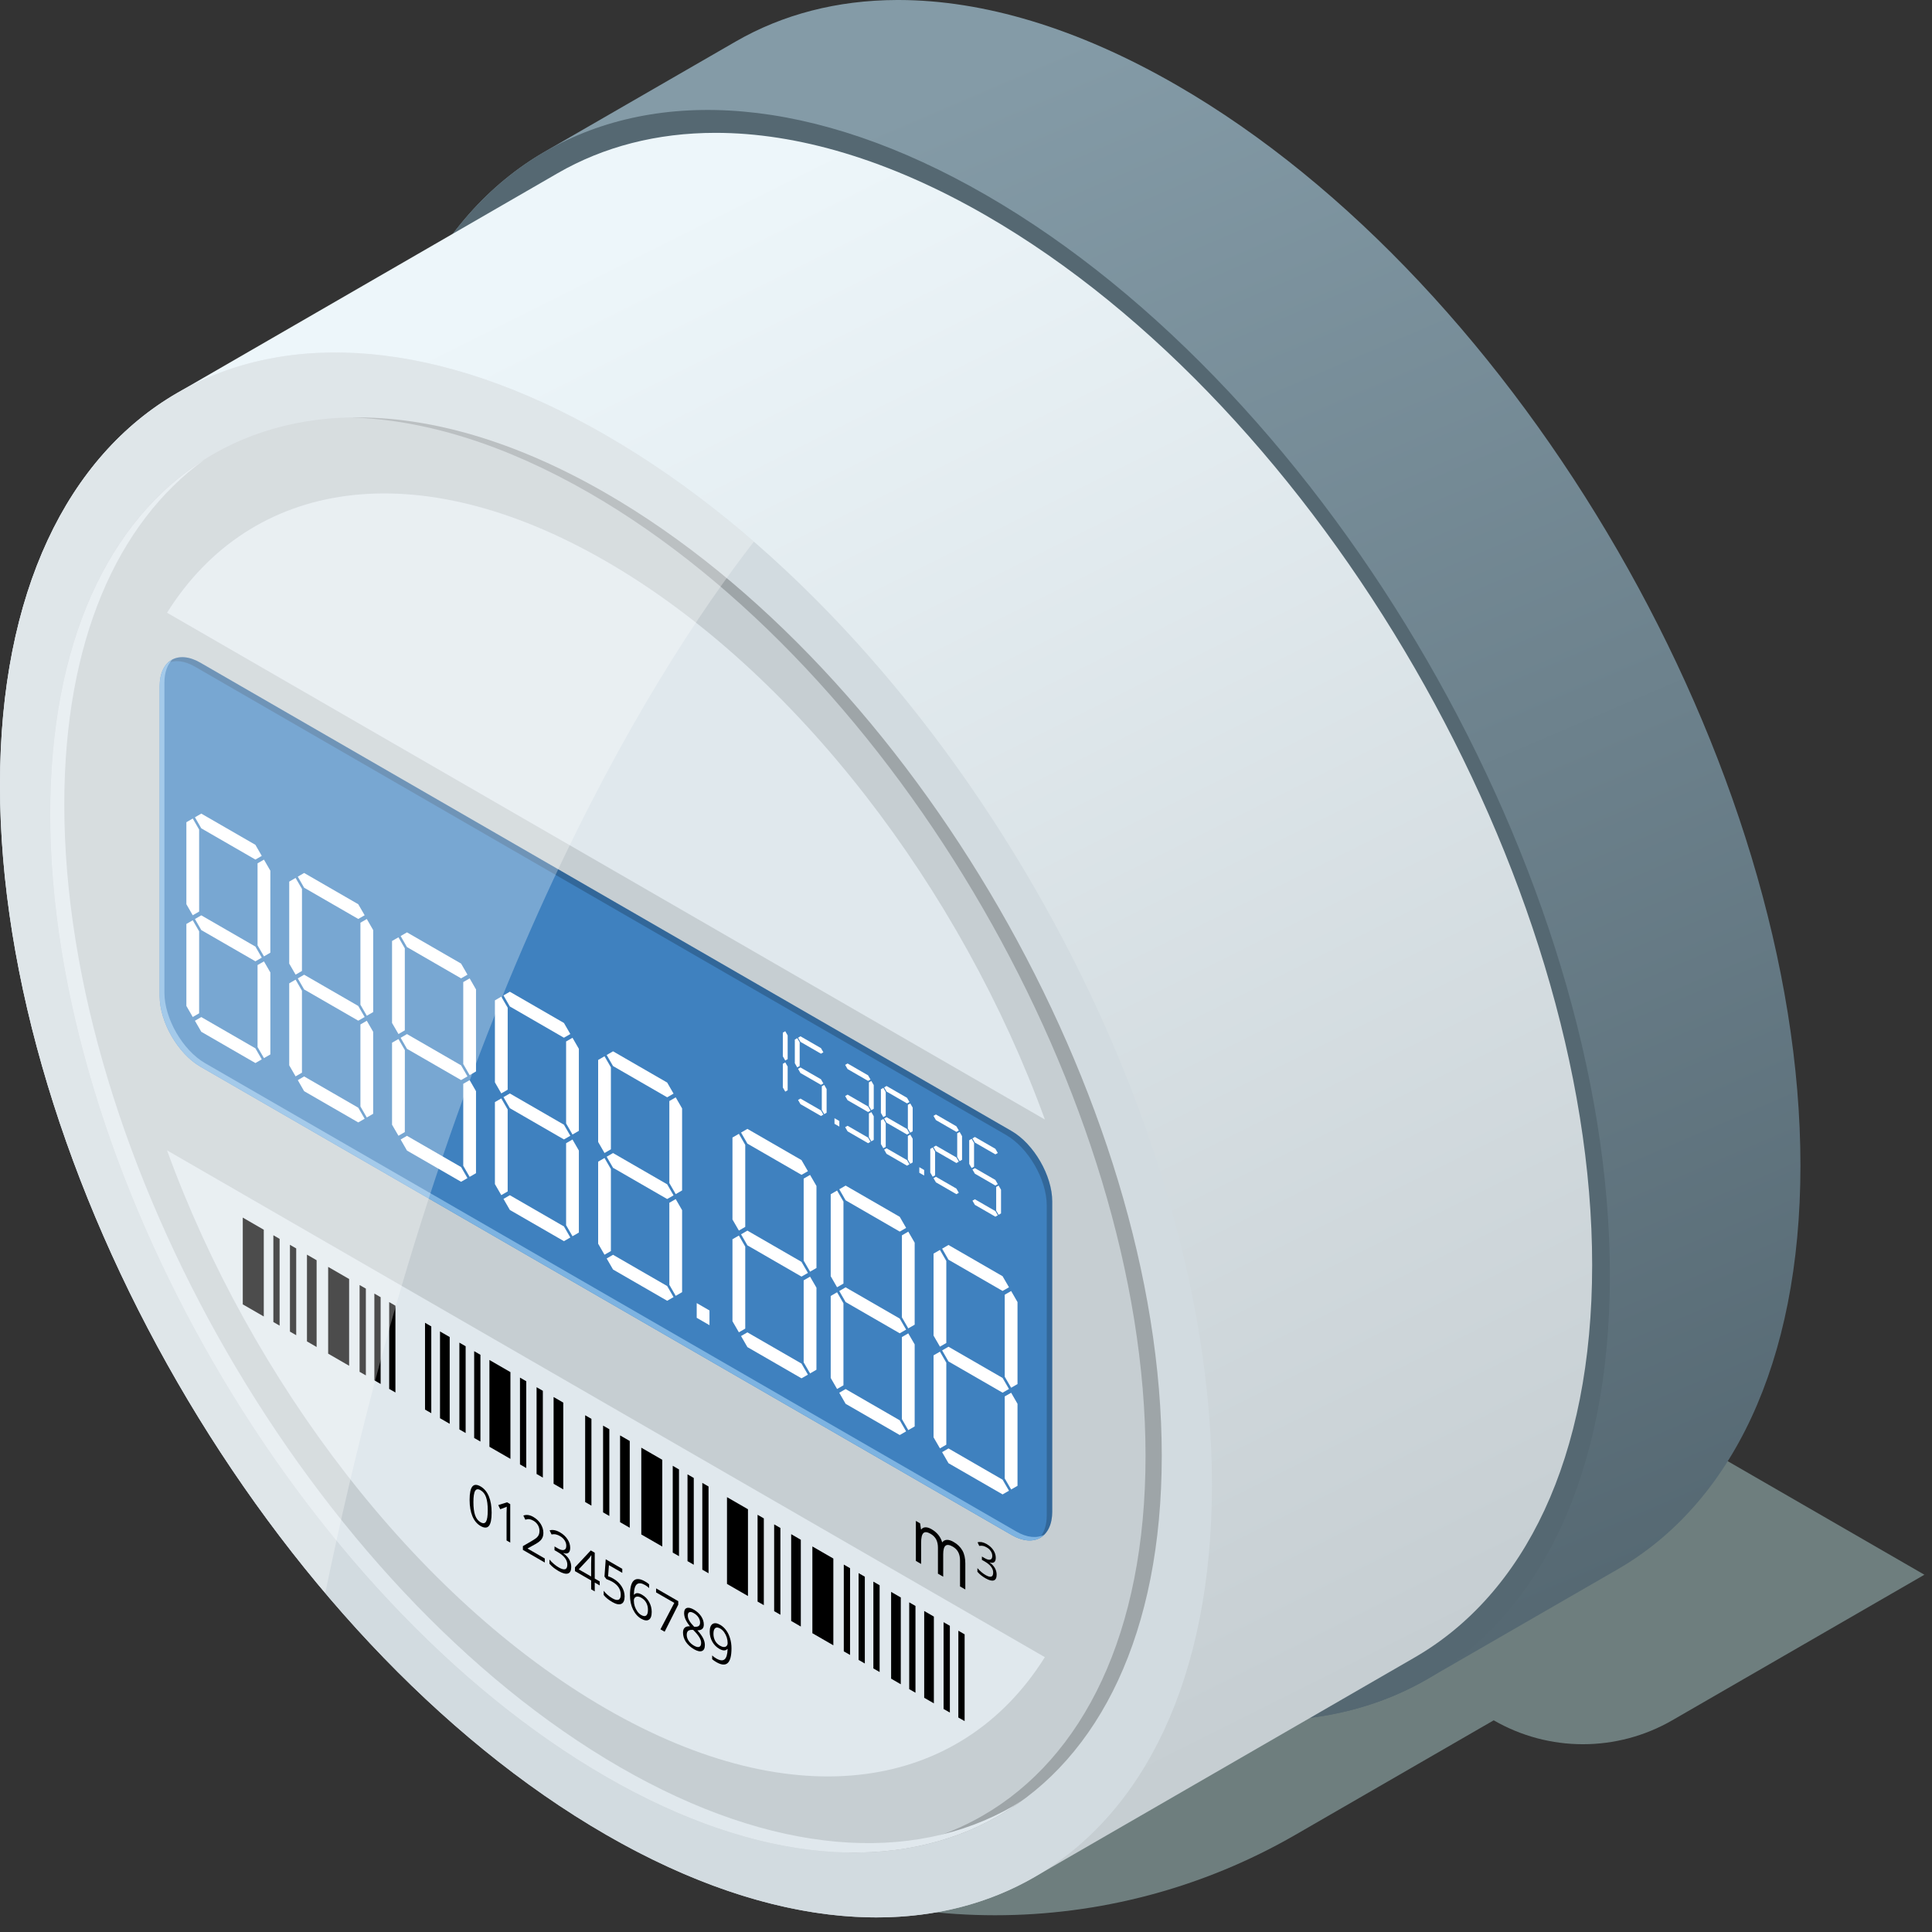 <?xml version="1.0" encoding="utf-8"?>
<!-- Generator: Adobe Illustrator 15.0.1, SVG Export Plug-In . SVG Version: 6.00 Build 0)  -->
<!DOCTYPE svg PUBLIC "-//W3C//DTD SVG 1.1//EN" "http://www.w3.org/Graphics/SVG/1.1/DTD/svg11.dtd">
<svg version="1.1" id="Layer_1" xmlns="http://www.w3.org/2000/svg" xmlns:xlink="http://www.w3.org/1999/xlink" x="0px" y="0px"
	 width="130px" height="130px" viewBox="0 0 130 130" enable-background="new 0 0 130 130" xml:space="preserve">
<rect x="0" y="0" width="130" height="130" fill="#333333" stroke="none"/>
<path opacity="0.5" fill="#ABCACB" d="M50.6,102.947c-7.074,4.083-14.445,7.42-22.001,10.033l18.145,10.478
	c12.507,7.22,27.918,7.22,40.425,0l13.339-7.702c3.716,2.145,8.295,2.145,12.011,0.001l16.969-9.797L87.434,81.68L50.6,102.947z"/>
<g>
	<defs>
		<path id="SVGID_1_" d="M60.362,0c-4.034,0.012-7.696,0.968-10.857,2.793l-12.821,7.398c-7.596,4.385-12.292,13.788-12.292,27.17
			c0,13.381,4.696,28.209,12.29,41.362c7.595,13.155,18.087,24.635,29.675,31.327c11.588,6.689,22.081,7.323,29.677,2.938
			l12.821-7.397c7.596-4.386,12.293-13.787,12.293-27.169s-4.696-28.209-12.291-41.363C101.261,23.903,90.77,12.423,79.182,5.732
			C72.468,1.856,66.122,0.012,60.495,0H60.362z"/>
	</defs>
	<clipPath id="SVGID_2_">
		<use xlink:href="#SVGID_1_"  overflow="visible"/>
	</clipPath>
	
		<linearGradient id="SVGID_3_" gradientUnits="userSpaceOnUse" x1="0" y1="129.015" x2="1" y2="129.015" gradientTransform="matrix(45.983 102.234 102.234 -45.983 -13138.348 5943.663)">
		<stop  offset="0" style="stop-color:#849BA7"/>
		<stop  offset="1" style="stop-color:#556872"/>
	</linearGradient>
	<polygon clip-path="url(#SVGID_2_)" fill="url(#SVGID_3_)" points="104.867,-36.197 165.058,97.623 40.673,153.57 -19.518,19.75 	
		"/>
</g>
<path fill="#556872" d="M96.034,44.456C88.438,31.301,77.947,19.821,66.359,13.13c-11.59-6.691-22.081-7.324-29.676-2.939
	c-7.595,4.385-12.292,13.788-12.292,27.17c0,13.382,4.697,28.209,12.291,41.362c7.595,13.154,18.086,24.635,29.675,31.327
	c11.588,6.689,22.08,7.322,29.676,2.938s12.293-13.787,12.293-27.169S103.629,57.61,96.034,44.456"/>
<g>
	<defs>
		<path id="SVGID_4_" d="M37.526,11.653L11.943,26.431C4.565,30.691,0,39.826,0,52.828c0,13,4.563,27.406,11.942,40.186
			c7.378,12.78,17.572,23.935,28.832,30.436c6.518,3.764,12.68,5.555,18.144,5.568h0.156c3.913-0.014,7.464-0.942,10.529-2.713
			l25.586-14.778c7.379-4.259,11.942-13.395,11.944-26.396c0-13.001-4.564-27.406-11.944-40.188
			c-7.38-12.78-17.571-23.934-28.829-30.435C59.815,10.73,53.63,8.94,48.149,8.939C44.2,8.939,40.617,9.868,37.526,11.653"/>
	</defs>
	<clipPath id="SVGID_5_">
		<use xlink:href="#SVGID_4_"  overflow="visible"/>
	</clipPath>
	
		<linearGradient id="SVGID_6_" gradientUnits="userSpaceOnUse" x1="0" y1="129.018" x2="1" y2="129.018" gradientTransform="matrix(49.742 98.383 98.383 -49.742 -12663.588 6439.2)">
		<stop  offset="0" style="stop-color:#EDF6FA"/>
		<stop  offset="1" style="stop-color:#C6CED2"/>
	</linearGradient>
	<polygon clip-path="url(#SVGID_5_)" fill="url(#SVGID_6_)" points="85.323,-34.2 155.485,104.572 21.811,172.157 -48.351,33.385 	
		"/>
</g>
<path fill="#D2DBE0" d="M69.605,59.722C62.227,46.94,52.034,35.787,40.774,29.287c-11.259-6.501-21.453-7.116-28.831-2.856
	C4.564,30.691,0,39.827,0,52.828C0,65.83,4.563,80.235,11.942,93.014c7.378,12.78,17.571,23.936,28.831,30.437
	c11.26,6.5,21.452,7.115,28.831,2.854S81.549,112.91,81.549,99.91C81.549,86.908,76.986,72.501,69.605,59.722"/>
<path fill="#C6CED2" d="M67.218,61.1c-6.769-11.721-16.116-21.952-26.443-27.914c-10.327-5.962-19.676-6.526-26.444-2.62
	C7.563,34.474,3.376,42.853,3.376,54.777C3.375,66.703,7.562,79.915,14.33,91.636c6.768,11.722,16.117,21.952,26.445,27.914
	c10.325,5.962,19.673,6.527,26.442,2.619c6.768-3.907,10.955-12.286,10.955-24.211C78.172,86.035,73.985,72.822,67.218,61.1"/>
<g opacity="0.2">
	<g>
		<defs>
			<rect id="SVGID_7_" x="23.69" y="28.092" width="54.481" height="96.559"/>
		</defs>
		<clipPath id="SVGID_8_">
			<use xlink:href="#SVGID_7_"  overflow="visible"/>
		</clipPath>
		<path clip-path="url(#SVGID_8_)" d="M67.218,61.1c-6.769-11.721-16.116-21.952-26.443-27.914
			c-6.158-3.555-11.962-5.177-17.084-5.09c4.849,0.146,10.269,1.786,15.992,5.09C50.01,39.147,59.36,49.378,66.126,61.1
			c6.768,11.722,10.955,24.935,10.955,36.859c0,11.925-4.188,20.304-10.956,24.211c-2.731,1.577-5.891,2.412-9.359,2.471
			c3.9,0.118,7.434-0.728,10.451-2.471c6.768-3.907,10.955-12.286,10.955-24.211C78.172,86.035,73.985,72.822,67.218,61.1"/>
	</g>
</g>
<path fill="#E0E8ED" d="M68.167,121.531c-6.769,3.907-16.117,3.344-26.444-2.618c-10.327-5.963-19.677-16.193-26.445-27.915
	C8.513,79.276,4.326,66.063,4.326,54.139c0-10.988,3.562-18.956,9.413-23.198C7.325,34.99,3.377,43.208,3.377,54.778
	C3.376,66.703,7.563,79.916,14.33,91.636c6.768,11.721,16.117,21.953,26.444,27.915c10.326,5.961,19.675,6.526,26.443,2.619
	c0.533-0.309,1.042-0.653,1.542-1.015C68.561,121.281,68.369,121.416,68.167,121.531"/>
<path fill="#E0E8ED" d="M11.24,77.405c5.616,15.444,16.731,30.175,29.534,37.564c12.801,7.391,23.917,5.497,29.532-3.462
	L11.24,77.405z"/>
<path fill="#E0E8ED" d="M11.241,41.229c5.616-8.959,16.732-10.854,29.533-3.463c12.802,7.391,23.917,22.12,29.534,37.565
	L11.241,41.229z"/>
<path fill="#3F81BF" d="M70.804,101.704c0,1.738-1.231,2.45-2.737,1.58L13.48,71.771c-1.505-0.87-2.737-3.004-2.737-4.742V46.171
	c0-1.739,1.232-2.451,2.737-1.581l54.587,31.514c1.505,0.869,2.738,3.003,2.736,4.743V101.704z"/>
<g opacity="0.2">
	<g>
		<defs>
			<rect id="SVGID_9_" x="11.267" y="44.22" width="59.538" height="59.294"/>
		</defs>
		<clipPath id="SVGID_10_">
			<use xlink:href="#SVGID_9_"  overflow="visible"/>
		</clipPath>
		<path clip-path="url(#SVGID_10_)" d="M68.067,76.104L13.48,44.59c-0.909-0.525-1.715-0.47-2.214,0.036
			c0.488-0.235,1.134-0.181,1.845,0.229l54.585,31.514c1.506,0.87,2.738,3.004,2.737,4.743v20.857c0,0.688-0.194,1.213-0.521,1.545
			c0.545-0.264,0.892-0.893,0.892-1.811V80.847C70.806,79.107,69.572,76.973,68.067,76.104"/>
	</g>
</g>
<path fill="#7DB3E1" d="M68.385,103.051L13.801,71.539c-1.505-0.869-2.737-3.004-2.737-4.742V45.938
	c0-0.701,0.202-1.232,0.541-1.563c-0.529,0.273-0.861,0.895-0.861,1.796v20.857c0,1.739,1.232,3.873,2.737,4.743l54.586,31.512
	c0.897,0.52,1.698,0.472,2.197-0.017C69.772,103.521,69.11,103.471,68.385,103.051"/>
<polygon points="17.749,88.583 16.336,87.768 16.336,81.929 17.749,82.746 "/>
<polygon points="23.492,91.9 22.081,91.084 22.081,85.246 23.492,86.062 "/>
<polygon points="18.814,89.199 18.394,88.956 18.394,83.117 18.814,83.36 "/>
<polygon points="24.618,92.548 24.196,92.306 24.197,86.467 24.618,86.709 "/>
<polygon points="25.612,93.123 25.19,92.88 25.19,87.041 25.612,87.285 "/>
<polygon points="26.607,93.697 26.187,93.456 26.187,87.615 26.607,87.859 "/>
<polygon points="39.796,101.311 39.373,101.068 39.374,95.229 39.796,95.472 "/>
<polygon points="31.332,96.425 30.911,96.182 30.911,90.343 31.332,90.587 "/>
<polygon points="32.327,96.999 31.905,96.757 31.906,90.918 32.327,91.161 "/>
<polygon points="29.02,95.09 28.599,94.848 28.599,89.007 29.02,89.252 "/>
<polygon points="19.931,89.843 19.51,89.6 19.51,83.761 19.931,84.005 "/>
<polygon points="21.304,90.636 20.655,90.26 20.655,84.422 21.304,84.798 "/>
<polygon points="44.563,104.064 43.151,103.25 43.151,97.411 44.563,98.226 "/>
<polygon points="45.688,104.712 45.267,104.471 45.267,98.63 45.688,98.875 "/>
<polygon points="46.682,105.288 46.261,105.045 46.261,99.206 46.682,99.449 "/>
<polygon points="47.676,105.861 47.257,105.62 47.257,99.78 47.676,100.023 "/>
<polygon points="41.001,102.007 40.58,101.765 40.58,95.927 41.001,96.168 "/>
<polygon points="42.374,102.8 41.724,102.424 41.724,96.586 42.374,96.961 "/>
<polygon points="34.346,98.165 32.933,97.35 32.932,91.51 34.346,92.327 "/>
<polygon points="35.41,98.78 34.988,98.537 34.988,92.697 35.41,92.941 "/>
<polygon points="36.527,99.424 36.105,99.181 36.105,93.342 36.527,93.585 "/>
<polygon points="37.901,100.217 37.25,99.841 37.25,94.002 37.901,94.378 "/>
<polygon points="30.259,95.805 29.607,95.428 29.607,89.59 30.259,89.966 "/>
<polygon points="50.329,107.393 48.918,106.579 48.918,100.74 50.329,101.554 "/>
<polygon points="56.074,110.709 54.663,109.895 54.663,104.057 56.074,104.871 "/>
<polygon points="51.396,108.008 50.975,107.766 50.975,101.926 51.396,102.169 "/>
<polygon points="57.198,111.358 56.777,111.116 56.777,105.277 57.199,105.52 "/>
<polygon points="58.192,111.933 57.772,111.691 57.772,105.851 58.192,106.094 "/>
<polygon points="59.188,112.507 58.767,112.265 58.767,106.425 59.188,106.668 "/>
<polygon points="63.914,115.235 63.491,114.993 63.491,109.154 63.914,109.396 "/>
<polygon points="64.907,115.809 64.484,115.567 64.486,109.727 64.908,109.971 "/>
<polygon points="61.6,113.9 61.179,113.658 61.179,107.818 61.6,108.061 "/>
<polygon points="52.512,108.654 52.091,108.411 52.091,102.571 52.512,102.814 "/>
<polygon points="53.885,109.446 53.236,109.07 53.236,103.231 53.885,103.607 "/>
<polygon points="62.838,114.615 62.187,114.239 62.187,108.4 62.838,108.776 "/>
<polygon points="60.611,113.33 59.961,112.953 59.961,107.115 60.613,107.491 "/>
<path fill="#010101" d="M33.081,101.778c0,0.448-0.06,0.746-0.183,0.897c-0.122,0.149-0.308,0.152-0.561,0.006
	c-0.24-0.138-0.424-0.357-0.549-0.656c-0.124-0.298-0.189-0.666-0.189-1.101c0-0.452,0.062-0.751,0.184-0.899
	c0.12-0.147,0.306-0.149,0.554-0.007c0.245,0.141,0.429,0.362,0.556,0.662C33.018,100.981,33.081,101.347,33.081,101.778
	 M31.855,101.071c0,0.377,0.039,0.674,0.116,0.891c0.076,0.214,0.198,0.372,0.365,0.467c0.171,0.099,0.294,0.082,0.37-0.047
	c0.076-0.13,0.114-0.381,0.114-0.753c0-0.371-0.038-0.665-0.114-0.882c-0.076-0.218-0.199-0.374-0.37-0.474
	c-0.167-0.096-0.289-0.082-0.365,0.045C31.895,100.444,31.855,100.695,31.855,101.071"/>
<path fill="#010101" d="M34.333,103.798l-0.248-0.144v-1.843c0-0.153,0.005-0.296,0.014-0.429c-0.023,0.014-0.046,0.024-0.075,0.036
	c-0.026,0.013-0.147,0.058-0.363,0.135l-0.135-0.279l0.593-0.188l0.214,0.124V103.798z"/>
<path fill="#010101" d="M36.658,105.14l-1.474-0.851v-0.253l0.591-0.343c0.18-0.107,0.297-0.188,0.355-0.244
	c0.057-0.058,0.101-0.12,0.129-0.189c0.028-0.066,0.042-0.15,0.042-0.249c0-0.138-0.035-0.268-0.107-0.392
	c-0.074-0.121-0.174-0.22-0.302-0.294c-0.094-0.054-0.182-0.087-0.265-0.101c-0.083-0.013-0.176-0.001-0.278,0.033l-0.134-0.277
	c0.205-0.079,0.43-0.049,0.673,0.092c0.211,0.121,0.374,0.279,0.496,0.472c0.119,0.194,0.179,0.396,0.179,0.606
	c0,0.164-0.041,0.303-0.121,0.417c-0.078,0.113-0.227,0.23-0.446,0.35l-0.491,0.272v0.014l1.153,0.665V105.14z"/>
<path fill="#010101" d="M38.367,104.15c0,0.165-0.039,0.276-0.119,0.335c-0.081,0.06-0.194,0.063-0.341,0.016v0.013
	c0.18,0.13,0.313,0.273,0.399,0.429c0.088,0.156,0.131,0.32,0.131,0.493c0,0.246-0.074,0.395-0.222,0.442
	c-0.148,0.045-0.36-0.01-0.632-0.166c-0.117-0.07-0.226-0.143-0.325-0.219c-0.098-0.078-0.196-0.17-0.287-0.276v-0.279
	c0.096,0.111,0.2,0.213,0.309,0.307c0.11,0.092,0.213,0.167,0.314,0.223c0.385,0.224,0.58,0.16,0.58-0.19
	c0-0.313-0.215-0.594-0.641-0.841l-0.221-0.128v-0.253l0.223,0.13c0.177,0.102,0.314,0.137,0.416,0.106
	c0.103-0.031,0.153-0.124,0.153-0.282c0-0.127-0.037-0.248-0.112-0.362c-0.075-0.116-0.178-0.211-0.307-0.285
	c-0.096-0.057-0.19-0.095-0.276-0.113c-0.087-0.021-0.187-0.021-0.298-0.001l-0.129-0.274c0.093-0.03,0.198-0.035,0.32-0.013
	c0.119,0.021,0.246,0.07,0.378,0.146c0.217,0.126,0.387,0.281,0.506,0.467C38.308,103.756,38.367,103.95,38.367,104.15"/>
<path fill="#010101" d="M40.353,106.68l-0.334-0.193v0.595l-0.242-0.141v-0.594l-1.089-0.629v-0.257l1.064-1.137l0.267,0.155v1.74
	l0.334,0.191V106.68z M39.776,106.079v-0.858c0-0.169,0.005-0.357,0.015-0.564l-0.012-0.007c-0.05,0.085-0.095,0.153-0.138,0.202
	l-0.7,0.746L39.776,106.079z"/>
<path fill="#010101" d="M41.269,106.222c0.235,0.138,0.422,0.312,0.559,0.524c0.133,0.213,0.201,0.438,0.201,0.672
	c0,0.269-0.073,0.437-0.221,0.502c-0.148,0.068-0.352,0.026-0.611-0.124c-0.252-0.146-0.444-0.303-0.577-0.473v-0.284
	c0.072,0.095,0.16,0.188,0.266,0.279c0.107,0.091,0.211,0.168,0.315,0.226c0.179,0.105,0.319,0.137,0.419,0.096
	c0.099-0.04,0.149-0.152,0.149-0.338c0-0.36-0.191-0.652-0.574-0.874c-0.098-0.056-0.228-0.112-0.391-0.173l-0.131-0.174
	l0.085-1.161l1.114,0.644v0.27l-0.898-0.517l-0.057,0.745C41.036,106.102,41.152,106.156,41.269,106.222"/>
<path fill="#010101" d="M42.39,107.344c0-0.509,0.086-0.84,0.256-0.992c0.171-0.153,0.424-0.133,0.759,0.06
	c0.117,0.067,0.207,0.131,0.273,0.192v0.253c-0.079-0.076-0.169-0.143-0.269-0.201c-0.241-0.138-0.424-0.158-0.55-0.058
	c-0.127,0.099-0.197,0.331-0.208,0.693l0.018,0.013c0.112-0.14,0.289-0.139,0.533,0.003c0.201,0.115,0.361,0.276,0.475,0.484
	c0.116,0.207,0.175,0.433,0.175,0.672c0,0.27-0.064,0.444-0.191,0.524c-0.128,0.081-0.299,0.058-0.516-0.066
	c-0.232-0.135-0.416-0.341-0.551-0.621C42.457,108.022,42.39,107.702,42.39,107.344 M43.142,108.67
	c0.145,0.083,0.258,0.097,0.338,0.036c0.08-0.059,0.119-0.188,0.119-0.389c0-0.17-0.036-0.326-0.11-0.466
	c-0.076-0.143-0.186-0.255-0.335-0.34c-0.092-0.055-0.176-0.08-0.252-0.081c-0.078-0.001-0.138,0.023-0.184,0.073
	c-0.046,0.052-0.067,0.118-0.067,0.2c0,0.121,0.019,0.246,0.059,0.375c0.042,0.129,0.101,0.245,0.175,0.351
	C42.959,108.534,43.044,108.615,43.142,108.67"/>
<polygon fill="#010101" points="44.44,109.634 45.371,107.854 44.147,107.149 44.147,106.878 45.639,107.739 45.639,107.975 
	44.722,109.796 "/>
<path fill="#010101" d="M46.693,108.311c0.205,0.118,0.366,0.266,0.485,0.443c0.12,0.181,0.18,0.365,0.18,0.561
	c0,0.127-0.033,0.222-0.102,0.289c-0.069,0.064-0.177,0.097-0.329,0.097c0.183,0.204,0.312,0.384,0.388,0.539
	s0.114,0.305,0.114,0.451c0,0.213-0.063,0.348-0.192,0.4c-0.131,0.054-0.31,0.016-0.534-0.115c-0.241-0.14-0.423-0.306-0.553-0.5
	c-0.128-0.196-0.192-0.404-0.192-0.625c0-0.297,0.156-0.438,0.468-0.422c-0.141-0.175-0.241-0.331-0.303-0.474
	c-0.061-0.142-0.091-0.278-0.091-0.412c0-0.187,0.06-0.302,0.179-0.344C46.332,108.157,46.492,108.194,46.693,108.311
	 M46.209,110.002c0,0.143,0.043,0.275,0.127,0.403c0.087,0.129,0.207,0.239,0.36,0.328c0.153,0.087,0.271,0.114,0.355,0.081
	c0.084-0.034,0.127-0.122,0.127-0.268c0-0.113-0.039-0.238-0.119-0.374c-0.079-0.136-0.218-0.302-0.417-0.5
	c-0.151-0.012-0.263,0.009-0.331,0.061C46.245,109.785,46.209,109.875,46.209,110.002 M46.69,108.547
	c-0.128-0.072-0.228-0.097-0.301-0.066c-0.072,0.027-0.107,0.102-0.107,0.22c0,0.109,0.029,0.219,0.09,0.331
	c0.059,0.114,0.172,0.255,0.334,0.427c0.145,0.015,0.249-0.003,0.309-0.049c0.062-0.047,0.092-0.124,0.092-0.231
	c0-0.119-0.038-0.235-0.111-0.35C46.921,108.716,46.821,108.622,46.69,108.547"/>
<path fill="#010101" d="M49.22,110.91c0,1.012-0.34,1.322-1.018,0.932c-0.118-0.069-0.213-0.136-0.282-0.198v-0.253
	c0.081,0.077,0.174,0.146,0.278,0.206c0.246,0.142,0.431,0.161,0.556,0.058c0.125-0.102,0.192-0.332,0.205-0.687l-0.018-0.012
	c-0.057,0.065-0.131,0.098-0.225,0.096c-0.092-0.003-0.196-0.037-0.313-0.105c-0.199-0.114-0.356-0.272-0.472-0.477
	c-0.116-0.205-0.176-0.43-0.176-0.676c0-0.269,0.065-0.442,0.195-0.522c0.131-0.082,0.302-0.061,0.515,0.062
	c0.151,0.088,0.286,0.21,0.399,0.366c0.115,0.156,0.202,0.338,0.262,0.546C49.188,110.453,49.22,110.675,49.22,110.91
	 M48.465,109.583c-0.146-0.083-0.258-0.095-0.338-0.031c-0.08,0.062-0.12,0.189-0.12,0.384c0,0.169,0.037,0.325,0.11,0.464
	c0.074,0.14,0.185,0.252,0.336,0.34c0.093,0.053,0.178,0.081,0.256,0.083c0.078,0.001,0.14-0.022,0.185-0.072
	c0.045-0.05,0.067-0.115,0.067-0.197c0-0.124-0.02-0.251-0.061-0.38c-0.043-0.13-0.103-0.245-0.176-0.35
	C48.649,109.721,48.561,109.641,48.465,109.583"/>
<polygon fill="#FFFFFF" points="24.106,67.688 20.464,65.586 20.037,65.834 20.464,66.578 24.106,68.679 24.537,68.432 "/>
<polygon fill="#FFFFFF" points="24.106,60.843 20.464,58.74 20.037,58.989 20.464,59.732 24.106,61.834 24.537,61.586 "/>
<polygon fill="#FFFFFF" points="24.106,74.534 20.464,72.431 20.037,72.68 20.464,73.423 24.106,75.525 24.537,75.277 "/>
<polygon fill="#FFFFFF" points="19.89,59.073 19.461,59.322 19.461,64.839 19.89,65.582 20.318,65.333 20.32,59.817 "/>
<polygon fill="#FFFFFF" points="24.681,61.838 24.252,62.087 24.252,67.605 24.681,68.347 25.111,68.099 25.111,62.583 "/>
<polygon fill="#FFFFFF" points="19.89,65.918 19.461,66.167 19.461,71.684 19.889,72.426 20.318,72.179 20.318,66.662 "/>
<polygon fill="#FFFFFF" points="24.681,68.684 24.252,68.933 24.252,74.451 24.681,75.193 25.109,74.945 25.109,69.427 "/>
<polygon fill="#FFFFFF" points="17.186,63.693 13.544,61.591 13.116,61.839 13.544,62.583 17.186,64.684 17.614,64.436 "/>
<polygon fill="#FFFFFF" points="17.186,56.847 13.544,54.746 13.116,54.993 13.544,55.737 17.186,57.838 17.614,57.591 "/>
<polygon fill="#FFFFFF" points="17.186,70.539 13.544,68.436 13.116,68.684 13.544,69.427 17.186,71.53 17.614,71.282 "/>
<polygon fill="#FFFFFF" points="12.97,55.077 12.541,55.326 12.541,60.843 12.969,61.586 13.4,61.338 13.399,55.821 "/>
<polygon fill="#FFFFFF" points="17.761,57.843 17.33,58.091 17.33,63.608 17.761,64.353 18.19,64.104 18.191,58.587 "/>
<polygon fill="#FFFFFF" points="12.969,61.923 12.541,62.171 12.541,67.688 12.97,68.432 13.399,68.184 13.4,62.667 "/>
<polygon fill="#FFFFFF" points="17.761,64.689 17.33,64.937 17.33,70.454 17.761,71.198 18.191,70.951 18.191,65.432 "/>
<polygon fill="#FFFFFF" points="37.946,75.679 34.306,73.577 33.878,73.825 34.306,74.568 37.946,76.67 38.376,76.423 "/>
<polygon fill="#FFFFFF" points="37.946,68.833 34.306,66.731 33.878,66.979 34.306,67.723 37.946,69.826 38.376,69.578 "/>
<polygon fill="#FFFFFF" points="37.946,82.524 34.306,80.423 33.878,80.671 34.306,81.415 37.946,83.515 38.376,83.268 "/>
<polygon fill="#FFFFFF" points="33.73,67.063 33.302,67.312 33.302,72.83 33.73,73.573 34.16,73.325 34.162,67.807 "/>
<polygon fill="#FFFFFF" points="38.522,69.83 38.092,70.078 38.092,75.595 38.522,76.339 38.951,76.091 38.951,70.573 "/>
<polygon fill="#FFFFFF" points="33.73,73.909 33.302,74.158 33.302,79.676 33.73,80.418 34.16,80.17 34.16,74.653 "/>
<polygon fill="#FFFFFF" points="38.522,76.675 38.092,76.923 38.092,82.441 38.522,83.184 38.951,82.936 38.951,77.419 "/>
<polygon fill="#FFFFFF" points="31.026,71.684 27.384,69.581 26.958,69.83 27.384,70.573 31.026,72.675 31.455,72.427 "/>
<polygon fill="#FFFFFF" points="31.026,64.838 27.384,62.736 26.958,62.984 27.384,63.727 31.026,65.831 31.456,65.583 "/>
<polygon fill="#FFFFFF" points="31.026,78.529 27.384,76.427 26.958,76.675 27.384,77.418 31.026,79.52 31.455,79.272 "/>
<polygon fill="#FFFFFF" points="26.812,63.068 26.38,63.316 26.38,68.833 26.812,69.578 27.239,69.33 27.239,63.812 "/>
<polygon fill="#FFFFFF" points="31.602,65.833 31.171,66.082 31.171,71.599 31.602,72.343 32.03,72.095 32.03,66.578 "/>
<polygon fill="#FFFFFF" points="26.811,69.914 26.38,70.161 26.38,75.679 26.811,76.423 27.239,76.175 27.242,70.658 "/>
<polygon fill="#FFFFFF" points="31.602,72.679 31.171,72.927 31.171,78.445 31.602,79.188 32.029,78.941 32.03,73.423 "/>
<polygon fill="#FFFFFF" points="53.931,84.907 50.291,82.806 49.864,83.054 50.291,83.797 53.931,85.899 54.363,85.652 "/>
<polygon fill="#FFFFFF" points="53.932,78.061 50.291,75.96 49.864,76.208 50.292,76.953 53.932,79.053 54.363,78.806 "/>
<polygon fill="#FFFFFF" points="53.931,91.752 50.291,89.652 49.863,89.899 50.291,90.643 53.931,92.744 54.363,92.498 "/>
<polygon fill="#FFFFFF" points="49.718,76.293 49.286,76.541 49.286,82.057 49.718,82.802 50.146,82.554 50.146,77.037 "/>
<polygon fill="#FFFFFF" points="54.508,79.058 54.077,79.306 54.077,84.824 54.508,85.568 54.938,85.32 54.938,79.802 "/>
<polygon fill="#FFFFFF" points="49.718,83.138 49.286,83.385 49.286,88.904 49.718,89.648 50.146,89.4 50.146,83.882 "/>
<polygon fill="#FFFFFF" points="54.508,85.904 54.077,86.151 54.077,91.669 54.508,92.414 54.936,92.166 54.938,86.647 "/>
<polygon fill="#FFFFFF" points="44.893,79.689 41.25,77.586 40.821,77.834 41.25,78.578 44.893,80.68 45.322,80.433 "/>
<polygon fill="#FFFFFF" points="44.893,72.843 41.25,70.741 40.821,70.989 41.25,71.733 44.893,73.835 45.322,73.588 "/>
<polygon fill="#FFFFFF" points="44.893,86.535 41.25,84.432 40.821,84.68 41.25,85.423 44.893,87.526 45.322,87.279 "/>
<polygon fill="#FFFFFF" points="40.676,71.073 40.248,71.322 40.248,76.839 40.676,77.583 41.106,77.334 41.106,71.817 "/>
<polygon fill="#FFFFFF" points="45.467,73.839 45.038,74.086 45.038,79.605 45.467,80.349 45.897,80.101 45.897,74.583 "/>
<polygon fill="#FFFFFF" points="40.676,77.918 40.248,78.167 40.248,83.685 40.676,84.428 41.106,84.181 41.106,78.663 "/>
<polygon fill="#FFFFFF" points="45.467,80.685 45.038,80.932 45.038,86.451 45.467,87.194 45.897,86.947 45.897,81.429 "/>
<polygon fill="#FFFFFF" points="67.462,92.719 63.821,90.618 63.394,90.866 63.821,91.609 67.462,93.71 67.892,93.462 "/>
<polygon fill="#FFFFFF" points="67.462,85.874 63.821,83.772 63.394,84.02 63.821,84.764 67.462,86.865 67.892,86.618 "/>
<polygon fill="#FFFFFF" points="67.462,99.565 63.821,97.462 63.392,97.711 63.821,98.455 67.462,100.555 67.892,100.307 "/>
<polygon fill="#FFFFFF" points="63.247,84.104 62.817,84.352 62.817,89.869 63.247,90.613 63.675,90.365 63.675,84.848 "/>
<polygon fill="#FFFFFF" points="68.038,86.87 67.606,87.118 67.606,92.635 68.038,93.378 68.466,93.13 68.466,87.614 "/>
<polygon fill="#FFFFFF" points="63.247,90.95 62.817,91.198 62.817,96.715 63.247,97.458 63.675,97.209 63.675,91.693 "/>
<polygon fill="#FFFFFF" points="68.038,93.715 67.606,93.962 67.606,99.481 68.038,100.224 68.466,99.977 68.466,94.458 "/>
<polygon fill="#FFFFFF" points="60.542,88.724 56.9,86.622 56.472,86.87 56.9,87.613 60.542,89.715 60.971,89.467 "/>
<polygon fill="#FFFFFF" points="60.542,81.878 56.9,79.776 56.472,80.024 56.9,80.767 60.542,82.871 60.971,82.623 "/>
<polygon fill="#FFFFFF" points="60.542,95.569 56.9,93.467 56.472,93.715 56.9,94.459 60.542,96.56 60.971,96.313 "/>
<polygon fill="#FFFFFF" points="56.325,80.108 55.897,80.357 55.897,85.874 56.325,86.617 56.754,86.369 56.755,80.852 "/>
<polygon fill="#FFFFFF" points="61.116,82.874 60.688,83.123 60.687,88.64 61.116,89.383 61.546,89.135 61.546,83.618 "/>
<polygon fill="#FFFFFF" points="56.325,86.954 55.897,87.203 55.897,92.719 56.325,93.462 56.754,93.214 56.754,87.697 "/>
<polygon fill="#FFFFFF" points="61.116,89.719 60.687,89.967 60.687,95.486 61.116,96.229 61.546,95.981 61.546,90.462 "/>
<polygon fill="#FFFFFF" points="47.739,89.169 46.88,88.672 46.88,87.682 47.739,88.178 "/>
<path fill="#010101" d="M64.598,106.748v-1.752c0-0.215-0.039-0.398-0.119-0.553c-0.079-0.152-0.203-0.277-0.369-0.374
	c-0.221-0.127-0.383-0.147-0.487-0.062c-0.105,0.085-0.157,0.278-0.157,0.582v1.504l-0.354-0.204v-1.752
	c0-0.215-0.04-0.399-0.118-0.552c-0.081-0.153-0.204-0.278-0.374-0.377c-0.221-0.128-0.383-0.146-0.485-0.051
	c-0.104,0.095-0.155,0.315-0.155,0.664v1.413l-0.353-0.204v-2.692l0.286,0.166l0.058,0.4l0.018,0.01
	c0.066-0.093,0.161-0.141,0.282-0.145c0.121-0.003,0.257,0.039,0.407,0.125c0.365,0.211,0.604,0.501,0.715,0.871l0.018,0.009
	c0.069-0.1,0.17-0.154,0.303-0.16c0.132-0.005,0.281,0.041,0.45,0.139c0.265,0.151,0.461,0.345,0.593,0.576
	c0.132,0.232,0.197,0.521,0.197,0.864v1.758L64.598,106.748z"/>
<path fill="#010101" d="M67.003,104.817c0,0.146-0.036,0.245-0.107,0.298c-0.07,0.052-0.171,0.057-0.302,0.012v0.012
	c0.16,0.116,0.277,0.241,0.354,0.379c0.075,0.138,0.114,0.283,0.114,0.437c0,0.218-0.064,0.346-0.195,0.388
	c-0.132,0.041-0.316-0.006-0.558-0.146c-0.104-0.061-0.2-0.125-0.288-0.193c-0.087-0.069-0.171-0.149-0.253-0.243v-0.247
	c0.086,0.099,0.177,0.189,0.272,0.271c0.098,0.081,0.19,0.146,0.275,0.196c0.343,0.197,0.514,0.142,0.514-0.168
	c0-0.276-0.188-0.523-0.565-0.742l-0.194-0.111v-0.225l0.196,0.114c0.155,0.089,0.277,0.12,0.367,0.094
	c0.091-0.025,0.135-0.109,0.135-0.25c0-0.109-0.033-0.218-0.1-0.318c-0.065-0.103-0.155-0.187-0.271-0.251
	c-0.085-0.05-0.167-0.084-0.244-0.102c-0.076-0.017-0.163-0.017-0.262-0.002l-0.113-0.24c0.081-0.026,0.175-0.03,0.28-0.013
	c0.106,0.021,0.218,0.063,0.335,0.131c0.192,0.11,0.341,0.247,0.448,0.41C66.949,104.47,67.003,104.64,67.003,104.817"/>
<polygon fill="#FFFFFF" points="55.241,72.622 53.862,71.827 53.699,71.918 53.861,72.202 55.241,72.997 55.403,72.904 "/>
<polygon fill="#FFFFFF" points="55.241,70.526 53.862,69.73 53.7,69.825 53.861,70.105 55.241,70.901 55.403,70.808 "/>
<polygon fill="#FFFFFF" points="55.241,74.717 53.861,73.921 53.699,74.014 53.861,74.296 55.241,75.092 55.403,75 "/>
<polygon fill="#FFFFFF" points="53.645,69.856 53.482,69.95 53.482,71.542 53.644,71.824 53.808,71.73 53.808,70.137 "/>
<polygon fill="#FFFFFF" points="55.459,72.999 55.297,73.093 55.297,74.686 55.459,74.967 55.621,74.874 55.621,73.281 "/>
<polygon fill="#FFFFFF" points="52.838,69.389 52.675,69.484 52.675,71.077 52.838,71.359 53,71.264 53,69.671 "/>
<polygon fill="#FFFFFF" points="52.838,71.485 52.675,71.58 52.675,73.172 52.838,73.454 53,73.359 53,71.766 "/>
<polygon fill="#FFFFFF" points="61.032,75.965 59.654,75.17 59.492,75.262 59.654,75.544 61.032,76.34 61.195,76.248 "/>
<polygon fill="#FFFFFF" points="61.032,73.869 59.654,73.074 59.492,73.168 59.654,73.449 61.032,74.245 61.195,74.152 "/>
<polygon fill="#FFFFFF" points="61.032,78.061 59.654,77.265 59.492,77.358 59.654,77.64 61.032,78.436 61.195,78.342 "/>
<polygon fill="#FFFFFF" points="59.437,73.2 59.274,73.293 59.274,74.885 59.437,75.167 59.599,75.074 59.599,73.482 "/>
<polygon fill="#FFFFFF" points="61.25,74.247 61.088,74.341 61.088,75.933 61.25,76.215 61.413,76.121 61.413,74.529 "/>
<polygon fill="#FFFFFF" points="59.437,75.294 59.274,75.388 59.274,76.981 59.437,77.263 59.599,77.169 59.599,75.577 "/>
<polygon fill="#FFFFFF" points="61.25,76.342 61.088,76.437 61.088,78.029 61.25,78.311 61.413,78.216 61.413,76.625 "/>
<polygon fill="#FFFFFF" points="58.411,74.452 57.032,73.655 56.869,73.75 57.032,74.031 58.411,74.827 58.574,74.733 "/>
<polygon fill="#FFFFFF" points="58.411,72.356 57.032,71.559 56.869,71.654 57.032,71.935 58.411,72.731 58.574,72.637 "/>
<polygon fill="#FFFFFF" points="58.411,76.547 57.032,75.751 56.869,75.844 57.032,76.126 58.411,76.923 58.574,76.83 "/>
<polygon fill="#FFFFFF" points="58.629,72.734 58.467,72.828 58.467,74.419 58.629,74.702 58.792,74.607 58.792,73.015 "/>
<polygon fill="#FFFFFF" points="58.629,74.829 58.467,74.923 58.467,76.516 58.629,76.797 58.792,76.703 58.792,75.111 "/>
<polygon fill="#FFFFFF" points="66.976,79.396 65.598,78.6 65.435,78.694 65.598,78.976 66.976,79.772 67.14,79.678 "/>
<polygon fill="#FFFFFF" points="66.976,77.3 65.598,76.504 65.434,76.599 65.598,76.88 66.976,77.675 67.14,77.583 "/>
<polygon fill="#FFFFFF" points="66.976,81.492 65.598,80.696 65.435,80.79 65.598,81.072 66.976,81.867 67.14,81.774 "/>
<polygon fill="#FFFFFF" points="65.379,76.63 65.216,76.724 65.217,78.317 65.379,78.598 65.542,78.504 65.542,76.913 "/>
<polygon fill="#FFFFFF" points="67.193,79.773 67.031,79.868 67.031,81.46 67.193,81.742 67.357,81.648 67.357,80.055 "/>
<polygon fill="#FFFFFF" points="64.354,77.882 62.976,77.087 62.813,77.181 62.975,77.462 64.354,78.257 64.517,78.165 "/>
<polygon fill="#FFFFFF" points="64.354,75.787 62.976,74.991 62.812,75.085 62.975,75.367 64.354,76.163 64.517,76.069 "/>
<polygon fill="#FFFFFF" points="64.354,79.978 62.975,79.182 62.813,79.277 62.976,79.557 64.354,80.353 64.517,80.26 "/>
<polygon fill="#FFFFFF" points="64.572,76.165 64.409,76.258 64.409,77.85 64.572,78.132 64.735,78.039 64.734,76.447 "/>
<polygon fill="#FFFFFF" points="62.758,77.212 62.596,77.307 62.595,78.899 62.758,79.18 62.921,79.086 62.921,77.494 "/>
<polygon fill="#FFFFFF" points="62.184,79.1 61.858,78.913 61.858,78.538 62.184,78.725 "/>
<polygon fill="#FFFFFF" points="56.478,75.806 56.151,75.619 56.151,75.243 56.477,75.43 "/>
<g opacity="0.3">
	<g>
		<defs>
			<rect id="SVGID_11_" y="23.718" width="50.725" height="83.471"/>
		</defs>
		<clipPath id="SVGID_12_">
			<use xlink:href="#SVGID_11_"  overflow="visible"/>
		</clipPath>
		<path clip-path="url(#SVGID_12_)" fill="#FFFFFF" d="M21.888,107.189c8.246-39.916,21.682-61.521,28.837-70.74
			c-3.185-2.761-6.518-5.181-9.95-7.163c-11.259-6.5-21.453-7.116-28.831-2.856C4.565,30.691,0,39.826,0,52.827
			C0,65.83,4.563,80.234,11.943,93.014C14.853,98.056,18.208,102.838,21.888,107.189"/>
	</g>
</g>
</svg>
